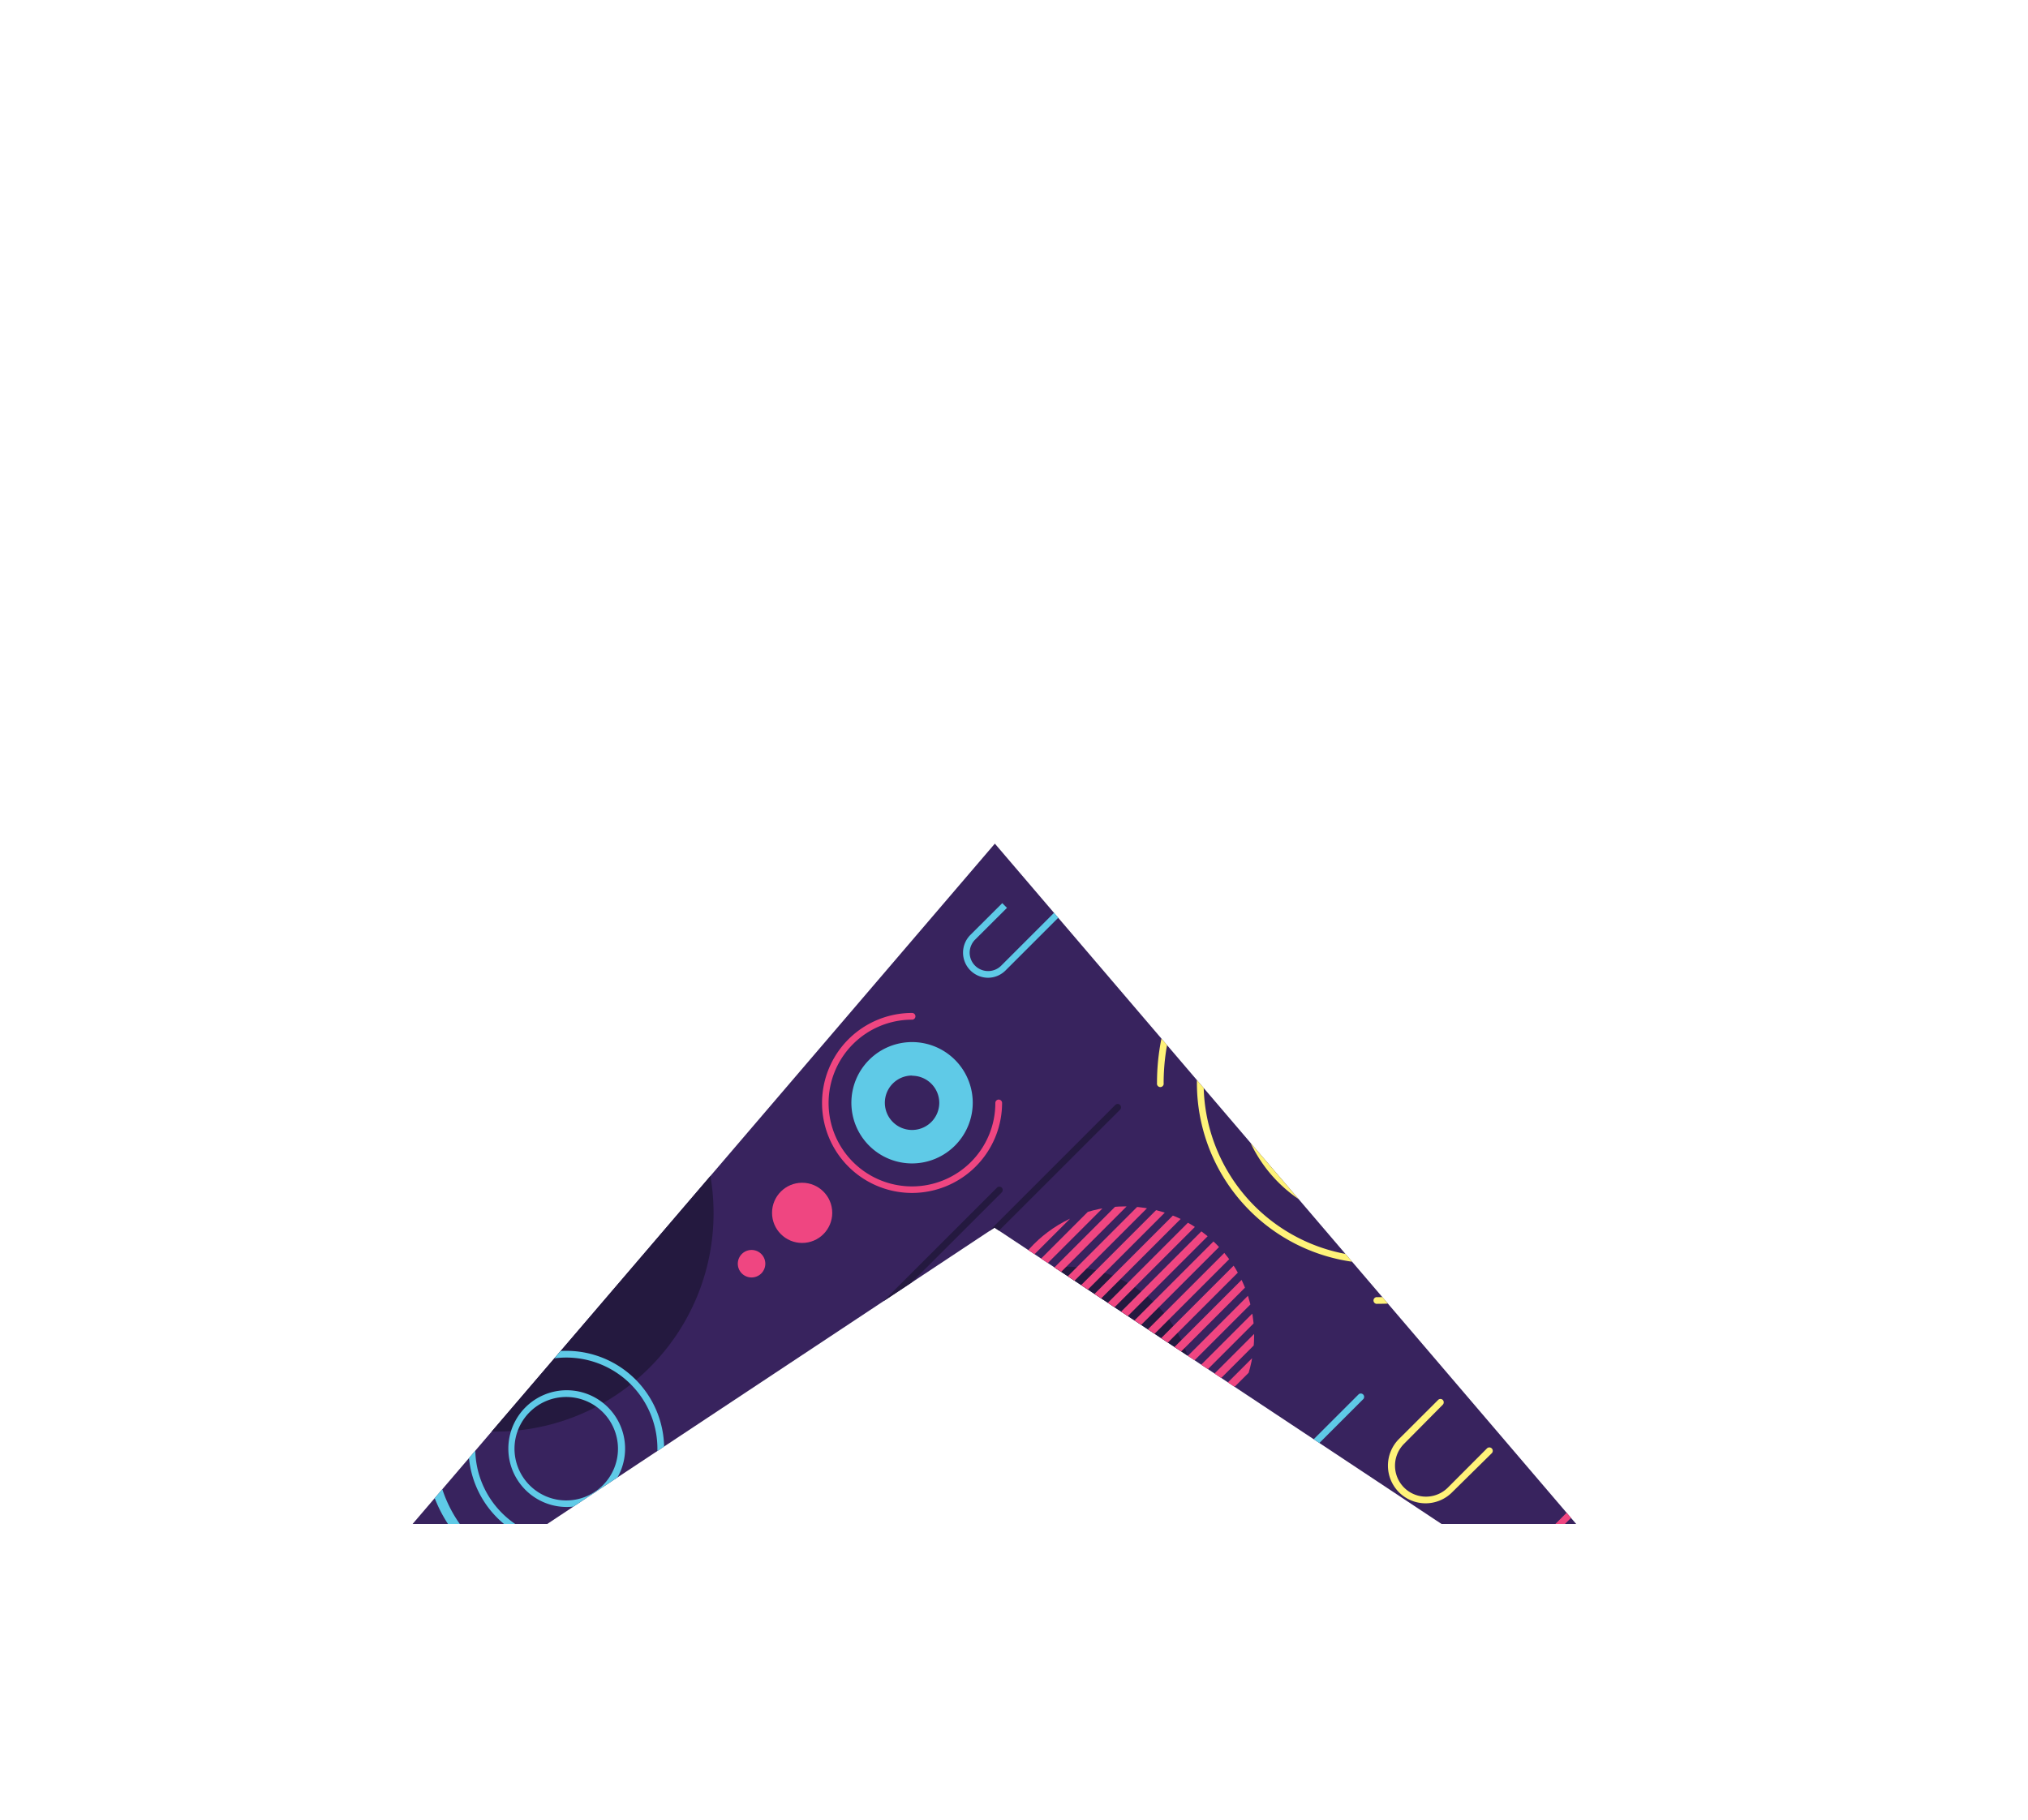 <svg xmlns="http://www.w3.org/2000/svg" xmlns:xlink="http://www.w3.org/1999/xlink" viewBox="0 0 210.88 189.25"><defs><style>.cls-1{fill:none;}.cls-2{clip-path:url(#clip-path);}.cls-3{fill:#38235e;}.cls-4{clip-path:url(#clip-path-2);}.cls-5{fill:#24193f;}.cls-6{clip-path:url(#clip-path-3);}.cls-7{fill:#ef4681;}.cls-8{clip-path:url(#clip-path-4);}.cls-9{fill:#5fcae7;}.cls-10{fill:#fff379;}</style><clipPath id="clip-path"><path class="cls-1" d="M56.9,158.5h-14l60.55-70.76h0L163.9,158.5h-14l-46.49-30.82Z"/></clipPath><clipPath id="clip-path-2"><rect class="cls-1" x="18.8" y="50.39" width="173.9" height="115.93"/></clipPath><clipPath id="clip-path-3"><circle class="cls-1" cx="116.99" cy="138.89" r="13.42"/></clipPath><clipPath id="clip-path-4"><circle class="cls-1" cx="63.3" cy="77.37" r="10.05"/></clipPath></defs><title>Mark 5</title><g id="Layer_2" data-name="Layer 2"><g id="Layer_1-2" data-name="Layer 1"><g class="cls-2"><rect class="cls-3" x="18.8" y="50.39" width="173.9" height="115.93"/><g class="cls-4"><circle class="cls-5" cx="141.22" cy="86.2" r="28.85" transform="translate(-22.24 60.6) rotate(-22.5)"/><circle class="cls-5" cx="188.29" cy="140.84" r="22.59" transform="translate(19.11 304.14) rotate(-80.78)"/><circle class="cls-5" cx="51.48" cy="126.17" r="22.72"/><circle class="cls-5" cx="110.73" cy="145.15" r="13.42"/><g class="cls-6"><rect class="cls-7" x="103.87" y="107.46" width="0.82" height="37.54" transform="translate(119.8 -36.76) rotate(45)"/><rect class="cls-7" x="105.02" y="108.62" width="0.82" height="37.54" transform="translate(120.95 -37.24) rotate(45)"/><rect class="cls-7" x="106.17" y="109.77" width="0.82" height="37.54" transform="translate(122.11 -37.72) rotate(45)"/><rect class="cls-7" x="107.33" y="110.92" width="0.82" height="37.54" transform="translate(123.26 -38.19) rotate(45)"/><rect class="cls-7" x="108.48" y="112.08" width="0.82" height="37.54" transform="translate(124.41 -38.67) rotate(45)"/><rect class="cls-7" x="109.63" y="113.23" width="0.82" height="37.54" transform="translate(125.57 -39.15) rotate(45)"/><rect class="cls-7" x="110.79" y="114.38" width="0.82" height="37.54" transform="translate(126.72 -39.63) rotate(45)"/><rect class="cls-7" x="111.94" y="115.54" width="0.82" height="37.54" transform="translate(127.87 -40.1) rotate(45)"/><rect class="cls-7" x="113.09" y="116.69" width="0.82" height="37.54" transform="translate(129.03 -40.58) rotate(45)"/><rect class="cls-7" x="114.25" y="117.84" width="0.82" height="37.54" transform="translate(130.18 -41.06) rotate(45)"/><rect class="cls-7" x="115.4" y="119" width="0.82" height="37.54" transform="translate(131.33 -41.54) rotate(45)"/><rect class="cls-7" x="116.55" y="120.15" width="0.82" height="37.54" transform="translate(132.49 -42.02) rotate(45)"/><rect class="cls-7" x="117.71" y="121.3" width="0.82" height="37.54" transform="translate(133.64 -42.49) rotate(45)"/><rect class="cls-7" x="118.86" y="122.46" width="0.82" height="37.54" transform="translate(134.79 -42.97) rotate(45)"/><rect class="cls-7" x="120.01" y="123.61" width="0.82" height="37.54" transform="translate(135.95 -43.45) rotate(45)"/><rect class="cls-7" x="121.17" y="124.76" width="0.82" height="37.54" transform="translate(137.1 -43.93) rotate(45)"/><rect class="cls-7" x="122.32" y="125.92" width="0.82" height="37.54" transform="translate(138.25 -44.4) rotate(45)"/><rect class="cls-7" x="123.47" y="127.07" width="0.82" height="37.54" transform="translate(139.41 -44.88) rotate(45)"/><rect class="cls-7" x="124.63" y="128.22" width="0.82" height="37.54" transform="translate(140.56 -45.36) rotate(45)"/><rect class="cls-7" x="125.78" y="129.38" width="0.82" height="37.54" transform="translate(141.71 -45.84) rotate(45)"/><rect class="cls-7" x="126.93" y="130.53" width="0.82" height="37.54" transform="translate(142.87 -46.31) rotate(45)"/><rect class="cls-7" x="128.09" y="131.68" width="0.82" height="37.54" transform="translate(144.02 -46.79) rotate(45)"/><rect class="cls-7" x="129.24" y="132.84" width="0.82" height="37.54" transform="translate(145.17 -47.27) rotate(45)"/></g><g class="cls-8"><rect class="cls-9" x="50.33" y="50.79" width="0.81" height="28.09" transform="translate(60.7 -16.88) rotate(45)"/><rect class="cls-9" x="51.47" y="51.93" width="0.81" height="28.09" transform="translate(61.85 -17.35) rotate(45)"/><rect class="cls-9" x="52.61" y="53.07" width="0.81" height="28.09" transform="translate(62.99 -17.83) rotate(45)"/><rect class="cls-9" x="53.75" y="54.21" width="0.81" height="28.09" transform="translate(64.13 -18.3) rotate(45)"/><rect class="cls-9" x="54.89" y="55.35" width="0.81" height="28.09" transform="translate(65.27 -18.77) rotate(45)"/><rect class="cls-9" x="56.03" y="56.49" width="0.81" height="28.09" transform="translate(66.41 -19.24) rotate(45)"/><rect class="cls-9" x="57.17" y="57.64" width="0.81" height="28.09" transform="translate(67.55 -19.72) rotate(45)"/><rect class="cls-9" x="58.31" y="58.78" width="0.81" height="28.09" transform="translate(68.69 -20.19) rotate(45)"/><rect class="cls-9" x="59.45" y="59.92" width="0.81" height="28.09" transform="translate(69.83 -20.66) rotate(45)"/><rect class="cls-9" x="60.59" y="61.06" width="0.81" height="28.09" transform="translate(70.97 -21.13) rotate(45)"/><rect class="cls-9" x="61.73" y="62.2" width="0.81" height="28.09" transform="translate(72.11 -21.61) rotate(45)"/><rect class="cls-9" x="62.87" y="63.34" width="0.81" height="28.09" transform="translate(73.25 -22.08) rotate(45)"/><rect class="cls-9" x="64.02" y="64.48" width="0.81" height="28.09" transform="translate(74.39 -22.55) rotate(45)"/><rect class="cls-9" x="65.16" y="65.62" width="0.81" height="28.09" transform="translate(75.54 -23.02) rotate(45)"/><rect class="cls-9" x="66.3" y="66.76" width="0.81" height="28.09" transform="translate(76.68 -23.5) rotate(45)"/><rect class="cls-9" x="67.44" y="67.9" width="0.81" height="28.09" transform="translate(77.82 -23.97) rotate(45)"/><rect class="cls-9" x="68.58" y="69.04" width="0.81" height="28.09" transform="translate(78.96 -24.44) rotate(45)"/><rect class="cls-9" x="69.72" y="70.18" width="0.81" height="28.09" transform="translate(80.1 -24.91) rotate(45)"/><rect class="cls-9" x="70.86" y="71.32" width="0.81" height="28.09" transform="translate(81.24 -25.39) rotate(45)"/><rect class="cls-9" x="72" y="72.47" width="0.81" height="28.09" transform="translate(82.38 -25.86) rotate(45)"/><rect class="cls-9" x="73.14" y="73.61" width="0.81" height="28.09" transform="translate(83.52 -26.33) rotate(45)"/><rect class="cls-9" x="74.28" y="74.75" width="0.81" height="28.09" transform="translate(84.66 -26.8) rotate(45)"/><rect class="cls-9" x="75.42" y="75.89" width="0.81" height="28.09" transform="translate(85.8 -27.28) rotate(45)"/></g><path class="cls-10" d="M143.23,135.6a.35.35,0,1,1,0-.69A22.26,22.26,0,1,0,121,112.65a.35.35,0,1,1-.69,0,23,23,0,1,1,22.95,22.95Z"/><path class="cls-10" d="M143.23,131.41A18.77,18.77,0,1,1,162,112.65,18.78,18.78,0,0,1,143.23,131.41Zm0-36.83a18.07,18.07,0,1,0,18.07,18.07A18.09,18.09,0,0,0,143.23,94.58Z"/><path class="cls-10" d="M143.23,127.23a14.58,14.58,0,1,1,14.58-14.58A14.6,14.6,0,0,1,143.23,127.23Zm0-28.46a13.88,13.88,0,1,0,13.88,13.88A13.89,13.89,0,0,0,143.23,98.77Z"/><path class="cls-10" d="M143.23,123a10.39,10.39,0,1,1,10.39-10.39A10.4,10.4,0,0,1,143.23,123Zm0-20.08a9.69,9.69,0,1,0,9.69,9.69A9.7,9.7,0,0,0,143.23,103Z"/><path class="cls-10" d="M143.23,118.85a6.2,6.2,0,1,1,6.2-6.2A6.21,6.21,0,0,1,143.23,118.85Zm0-11.7a5.5,5.5,0,1,0,5.5,5.5A5.5,5.5,0,0,0,143.23,107.15Z"/><path class="cls-5" d="M30.27,86.17A22.46,22.46,0,1,1,52.73,63.71,22.48,22.48,0,0,1,30.27,86.17Zm0-44.22A21.77,21.77,0,1,0,52,63.71,21.79,21.79,0,0,0,30.27,42Z"/><path class="cls-5" d="M30.27,82.08A18.37,18.37,0,1,1,48.63,63.71,18.38,18.38,0,0,1,30.27,82.08Zm0-36A17.67,17.67,0,1,0,47.94,63.71,17.69,17.69,0,0,0,30.27,46.05Z"/><path class="cls-5" d="M30.27,78A14.27,14.27,0,1,1,44.53,63.71,14.28,14.28,0,0,1,30.27,78Zm0-27.84A13.57,13.57,0,1,0,43.84,63.71,13.59,13.59,0,0,0,30.27,50.14Z"/><path class="cls-5" d="M30.27,73.88A10.17,10.17,0,1,1,40.44,63.71,10.18,10.18,0,0,1,30.27,73.88Zm0-19.64a9.48,9.48,0,1,0,9.47,9.47A9.48,9.48,0,0,0,30.27,54.24Z"/><path class="cls-5" d="M30.27,69.78a6.07,6.07,0,1,1,6.07-6.07A6.07,6.07,0,0,1,30.27,69.78Zm0-11.44a5.38,5.38,0,1,0,5.37,5.37A5.39,5.39,0,0,0,30.27,58.34Z"/><path class="cls-10" d="M77,106.5A5.56,5.56,0,0,1,73,97L104,66.09a.35.35,0,0,1,.49.49L73.54,97.5a4.86,4.86,0,0,0,6.88,6.88l30.91-30.92a.36.36,0,0,1,.49,0,.35.35,0,0,1,0,.5L80.91,104.87A5.58,5.58,0,0,1,77,106.5Z"/><path class="cls-10" d="M167.22,64.91a.36.36,0,0,1-.25-.11.34.34,0,0,1,0-.49L171,60.25a3.22,3.22,0,0,0-4.56-4.56l-4.07,4.07a.35.35,0,0,1-.49-.49L166,55.2a3.92,3.92,0,1,1,5.54,5.54l-4.07,4.06A.35.35,0,0,1,167.22,64.91Z"/><path class="cls-10" d="M148.24,156.35a3.92,3.92,0,0,1-2.77-6.69l4.07-4.06a.34.34,0,0,1,.49,0,.36.36,0,0,1,0,.49L146,150.16a3.22,3.22,0,1,0,4.56,4.55l4.06-4.07a.35.35,0,0,1,.5.5L151,155.2A3.9,3.9,0,0,1,148.24,156.35Z"/><path class="cls-7" d="M94.84,124.07a9.36,9.36,0,1,1,0-18.72.35.35,0,0,1,0,.7,8.67,8.67,0,1,0,8.66,8.66.35.35,0,0,1,.7,0A9.37,9.37,0,0,1,94.84,124.07Z"/><path class="cls-7" d="M150.86,81.88a.35.35,0,1,1,0-.69,5.45,5.45,0,1,0-5.45-5.45.35.35,0,0,1-.7,0,6.15,6.15,0,1,1,6.15,6.14Z"/><path class="cls-10" d="M85.75,77.2a4.67,4.67,0,0,1,0-9.33.35.35,0,1,1,0,.69,4,4,0,1,0,4,4,.35.35,0,1,1,.69,0A4.67,4.67,0,0,1,85.75,77.2Z"/><path class="cls-10" d="M95.18,64.6a2.55,2.55,0,0,1-1.8-4.35l14.09-14.09a.35.35,0,1,1,.49.49L93.87,60.74a1.86,1.86,0,0,0,2.63,2.62l34.84-34.84a.35.35,0,0,1,.49.49L97,63.85A2.54,2.54,0,0,1,95.18,64.6Z"/><path class="cls-7" d="M2,158.45a.36.36,0,0,1-.25-.6L59.4,100.17a3.3,3.3,0,0,0-4.67-4.67l-16.6,16.61a.36.36,0,0,1-.49,0,.35.35,0,0,1,0-.5L54.24,95a4,4,0,0,1,5.65,5.65L2.21,158.34A.36.36,0,0,1,2,158.45Z"/><path class="cls-7" d="M58.2,64.6a.35.35,0,0,1-.25-.1A.36.36,0,0,1,58,64L115.64,6.33a3.32,3.32,0,0,0,1-2.34A3.3,3.3,0,0,0,111,1.66l-16.6,16.6a.35.35,0,0,1-.49-.49l16.6-16.6a4,4,0,0,1,5.65,5.65L58.44,64.5A.31.31,0,0,1,58.2,64.6Z"/><path class="cls-7" d="M151.38,175.92a.35.35,0,0,1-.24-.59l6.3-6.3a.35.35,0,0,1,.49.49l-6.3,6.3A.35.35,0,0,1,151.38,175.92Z"/><path class="cls-7" d="M149.83,176.57a2.58,2.58,0,0,1-1.81-.75,2.57,2.57,0,0,1,0-3.61l34.85-34.84a2.55,2.55,0,0,1,3.6,3.61l-12.8,12.8a.36.36,0,0,1-.49,0,.37.37,0,0,1,0-.5L186,140.49a1.86,1.86,0,1,0-2.62-2.63L148.52,172.7a1.86,1.86,0,0,0,2.62,2.63.35.35,0,1,1,.49.49A2.53,2.53,0,0,1,149.83,176.57Z"/><path class="cls-10" d="M54.34,189.25a2.56,2.56,0,0,1-2.55-2.55,2.58,2.58,0,0,1,.75-1.81l34.84-34.84A2.55,2.55,0,0,1,91,153.66L56.15,188.5A2.58,2.58,0,0,1,54.34,189.25ZM89.18,150a1.86,1.86,0,0,0-1.31.54L53,185.39A1.85,1.85,0,0,0,55.65,188L90.5,153.17A1.86,1.86,0,0,0,89.18,150Z"/><path class="cls-10" d="M126.08,70.09h0a2.21,2.21,0,0,1,0-3.12l34.85-34.84a2.2,2.2,0,0,1,3.11,0h0a2.2,2.2,0,0,1,0,3.11L129.2,70.09A2.21,2.21,0,0,1,126.08,70.09Z"/><path class="cls-10" d="M173.17,133.46h0a1.41,1.41,0,0,1,0-2l22.54-22.54a1.41,1.41,0,0,1,2,0h0a1.41,1.41,0,0,1,0,2l-22.54,22.54A1.41,1.41,0,0,1,173.17,133.46Z"/><path class="cls-10" d="M27.44,150.48h0a1.42,1.42,0,0,1,0-2L50,125.92a1.43,1.43,0,0,1,2,0h0a1.42,1.42,0,0,1,0,2L29.45,150.48A1.43,1.43,0,0,1,27.44,150.48Z"/><path class="cls-7" d="M36.86,80.94h0a1.61,1.61,0,0,1,0-2.28L62.38,53.14a1.61,1.61,0,0,1,2.28,0h0a1.61,1.61,0,0,1,0,2.28L39.15,80.94A1.62,1.62,0,0,1,36.86,80.94Z"/><path class="cls-9" d="M78.81,101.16a2.06,2.06,0,1,1,0-4.11,2,2,0,0,1,1.45.6,2.06,2.06,0,0,1,0,2.91h0A2,2,0,0,1,78.81,101.16Zm0-3.41a1.39,1.39,0,0,0-1,.39,1.37,1.37,0,0,0,0,1.93,1.36,1.36,0,0,0,1.93,0h0a1.36,1.36,0,0,0-1-2.32Z"/><path class="cls-9" d="M84.05,95.92a2.06,2.06,0,1,1,1.45-.6A2.06,2.06,0,0,1,84.05,95.92Zm0-3.41a1.36,1.36,0,1,0,1,2.32h0a1.36,1.36,0,0,0-1-2.32Z"/><path class="cls-9" d="M89.28,90.69a2,2,0,0,1-1.45-.61,2.05,2.05,0,1,1,2.91,0h0A2,2,0,0,1,89.28,90.69Zm0-3.42a1.36,1.36,0,1,0,1,2.32h0a1.36,1.36,0,0,0-1-2.32Z"/><path class="cls-9" d="M94.52,85.45a2.06,2.06,0,1,1,2.06-2.06,2,2,0,0,1-2.06,2.06Zm0-3.42a1.36,1.36,0,0,0,0,2.72,1.33,1.33,0,0,0,1-.4h0a1.31,1.31,0,0,0,.4-1,1.35,1.35,0,0,0-.4-1A1.33,1.33,0,0,0,94.52,82Z"/><path class="cls-9" d="M94.84,121a6.31,6.31,0,1,1,6.31-6.31A6.32,6.32,0,0,1,94.84,121Zm0-9.14a2.83,2.83,0,1,0,2.83,2.83A2.83,2.83,0,0,0,94.84,111.88Z"/><path class="cls-10" d="M157.26,147.91a4.41,4.41,0,1,1,4.41-4.4A4.41,4.41,0,0,1,157.26,147.91Zm0-5.56a1.16,1.16,0,1,0,1.16,1.16A1.16,1.16,0,0,0,157.26,142.35Z"/><path class="cls-7" d="M181.15,111.49a3.13,3.13,0,1,1,3.13-3.13A3.13,3.13,0,0,1,181.15,111.49Zm0-5.57a2.44,2.44,0,1,0,2.43,2.44A2.44,2.44,0,0,0,181.15,105.92Z"/><path class="cls-7" d="M31.34,162.72a3.13,3.13,0,1,1,3.13-3.13A3.13,3.13,0,0,1,31.34,162.72Zm0-5.57a2.44,2.44,0,1,0,2.43,2.44A2.44,2.44,0,0,0,31.34,157.15Z"/><circle class="cls-7" cx="83.41" cy="126.14" r="3.13"/><path class="cls-7" d="M79.58,131.4A1.43,1.43,0,1,1,78.15,130,1.43,1.43,0,0,1,79.58,131.4Z"/><circle class="cls-9" cx="76.41" cy="64.25" r="3.13"/><path class="cls-9" d="M80.24,59a1.43,1.43,0,1,1,1.43,1.43A1.43,1.43,0,0,1,80.24,59Z"/><path class="cls-7" d="M181.86,74.38a1.43,1.43,0,1,1,1.43,1.43A1.43,1.43,0,0,1,181.86,74.38Z"/><path class="cls-7" d="M177.27,79a1.43,1.43,0,1,1,1.43,1.43A1.43,1.43,0,0,1,177.27,79Z"/><path class="cls-7" d="M172.69,83.55A1.43,1.43,0,1,1,174.12,85,1.43,1.43,0,0,1,172.69,83.55Z"/><path class="cls-9" d="M36.19,93.84a1.43,1.43,0,1,1,1.42,1.43A1.43,1.43,0,0,1,36.19,93.84Z"/><path class="cls-9" d="M31.6,98.42A1.43,1.43,0,1,1,33,99.85,1.43,1.43,0,0,1,31.6,98.42Z"/><path class="cls-9" d="M27,103a1.43,1.43,0,1,1,1.43,1.43A1.43,1.43,0,0,1,27,103Z"/><path class="cls-9" d="M130.38,160.12a3.72,3.72,0,1,1,3.72-3.72A3.73,3.73,0,0,1,130.38,160.12Zm0-6.75a3,3,0,1,0,3,3A3,3,0,0,0,130.38,153.37Z"/><path class="cls-9" d="M124.85,162.28a.39.39,0,0,1-.25-.1.35.35,0,0,1,0-.5L141.29,145a.35.35,0,0,1,.49.49l-16.69,16.69A.37.37,0,0,1,124.85,162.28Z"/><rect class="cls-9" x="169.34" y="61.94" width="23.6" height="0.7" transform="translate(9.01 146.33) rotate(-45)"/><path class="cls-9" d="M184,63.2a3.72,3.72,0,1,1,3.72-3.72A3.73,3.73,0,0,1,184,63.2Zm0-6.75a3,3,0,1,0,3,3A3,3,0,0,0,184,56.45Z"/><circle class="cls-3" cx="58.92" cy="118.73" r="7.74"/><path class="cls-5" d="M110.55,64.6a.35.35,0,0,1-.25-.1.36.36,0,0,1,0-.49l24.61-24.6a.34.34,0,0,1,.49,0,.36.36,0,0,1,0,.49L110.8,64.5A.35.35,0,0,1,110.55,64.6Z"/><path class="cls-5" d="M122.85,56a.35.35,0,0,1-.25-.1.36.36,0,0,1,0-.49L147.21,30.8a.36.36,0,0,1,.49,0,.35.35,0,0,1,0,.5L123.1,55.9A.35.35,0,0,1,122.85,56Z"/><path class="cls-5" d="M79.32,148.71a.35.35,0,0,1-.25-.1.36.36,0,0,1,0-.49l24.6-24.6a.35.35,0,0,1,.5,0,.36.36,0,0,1,0,.49l-24.61,24.6A.33.33,0,0,1,79.32,148.71Z"/><path class="cls-5" d="M91.62,140.11a.35.35,0,0,1-.25-.1.36.36,0,0,1,0-.49l24.6-24.6a.35.35,0,0,1,.5,0,.36.36,0,0,1,0,.49L91.86,140A.31.31,0,0,1,91.62,140.11Z"/><path class="cls-5" d="M171,102.78a.35.35,0,0,1-.24-.11.34.34,0,0,1,0-.49l24.6-24.6a.35.35,0,1,1,.49.49l-24.6,24.6A.36.36,0,0,1,171,102.78Z"/><path class="cls-5" d="M183.33,94.18a.36.36,0,0,1-.25-.11.34.34,0,0,1,0-.49L207.68,69a.35.35,0,1,1,.49.49l-24.6,24.6A.35.35,0,0,1,183.33,94.18Z"/><path class="cls-5" d="M.35,134.44a.36.36,0,0,1-.25-.6l24.6-24.6a.35.35,0,0,1,.5,0,.36.36,0,0,1,0,.49L.59,134.33A.32.32,0,0,1,.35,134.44Z"/><path class="cls-5" d="M12.65,125.84a.36.36,0,0,1-.25-.6L37,100.64a.34.34,0,0,1,.49,0,.36.36,0,0,1,0,.49l-24.61,24.6A.32.32,0,0,1,12.65,125.84Z"/><path class="cls-9" d="M58.89,164.93a14.27,14.27,0,1,1,0-28.53v.69a13.57,13.57,0,1,0,13.57,13.57h.69A14.28,14.28,0,0,1,58.89,164.93Z"/><path class="cls-9" d="M58.89,160.83a10.17,10.17,0,1,1,10.17-10.17A10.18,10.18,0,0,1,58.89,160.83Zm0-19.64a9.47,9.47,0,1,0,9.47,9.47A9.48,9.48,0,0,0,58.89,141.19Z"/><path class="cls-9" d="M58.89,156.73A6.07,6.07,0,1,1,65,150.66,6.07,6.07,0,0,1,58.89,156.73Zm0-11.44a5.38,5.38,0,1,0,5.37,5.37A5.39,5.39,0,0,0,58.89,145.29Z"/><path class="cls-9" d="M102.75,101.69a2.61,2.61,0,0,1-1.85-4.45l3.32-3.31.49.49-3.32,3.31a1.94,1.94,0,0,0-.56,1.36,1.92,1.92,0,0,0,3.27,1.35L133.84,70.7a2.61,2.61,0,0,1,3.68,3.69L126.88,85l-.49-.49L137,73.9a1.91,1.91,0,0,0-2.7-2.7l-29.74,29.73A2.6,2.6,0,0,1,102.75,101.69Z"/></g></g></g></g></svg>